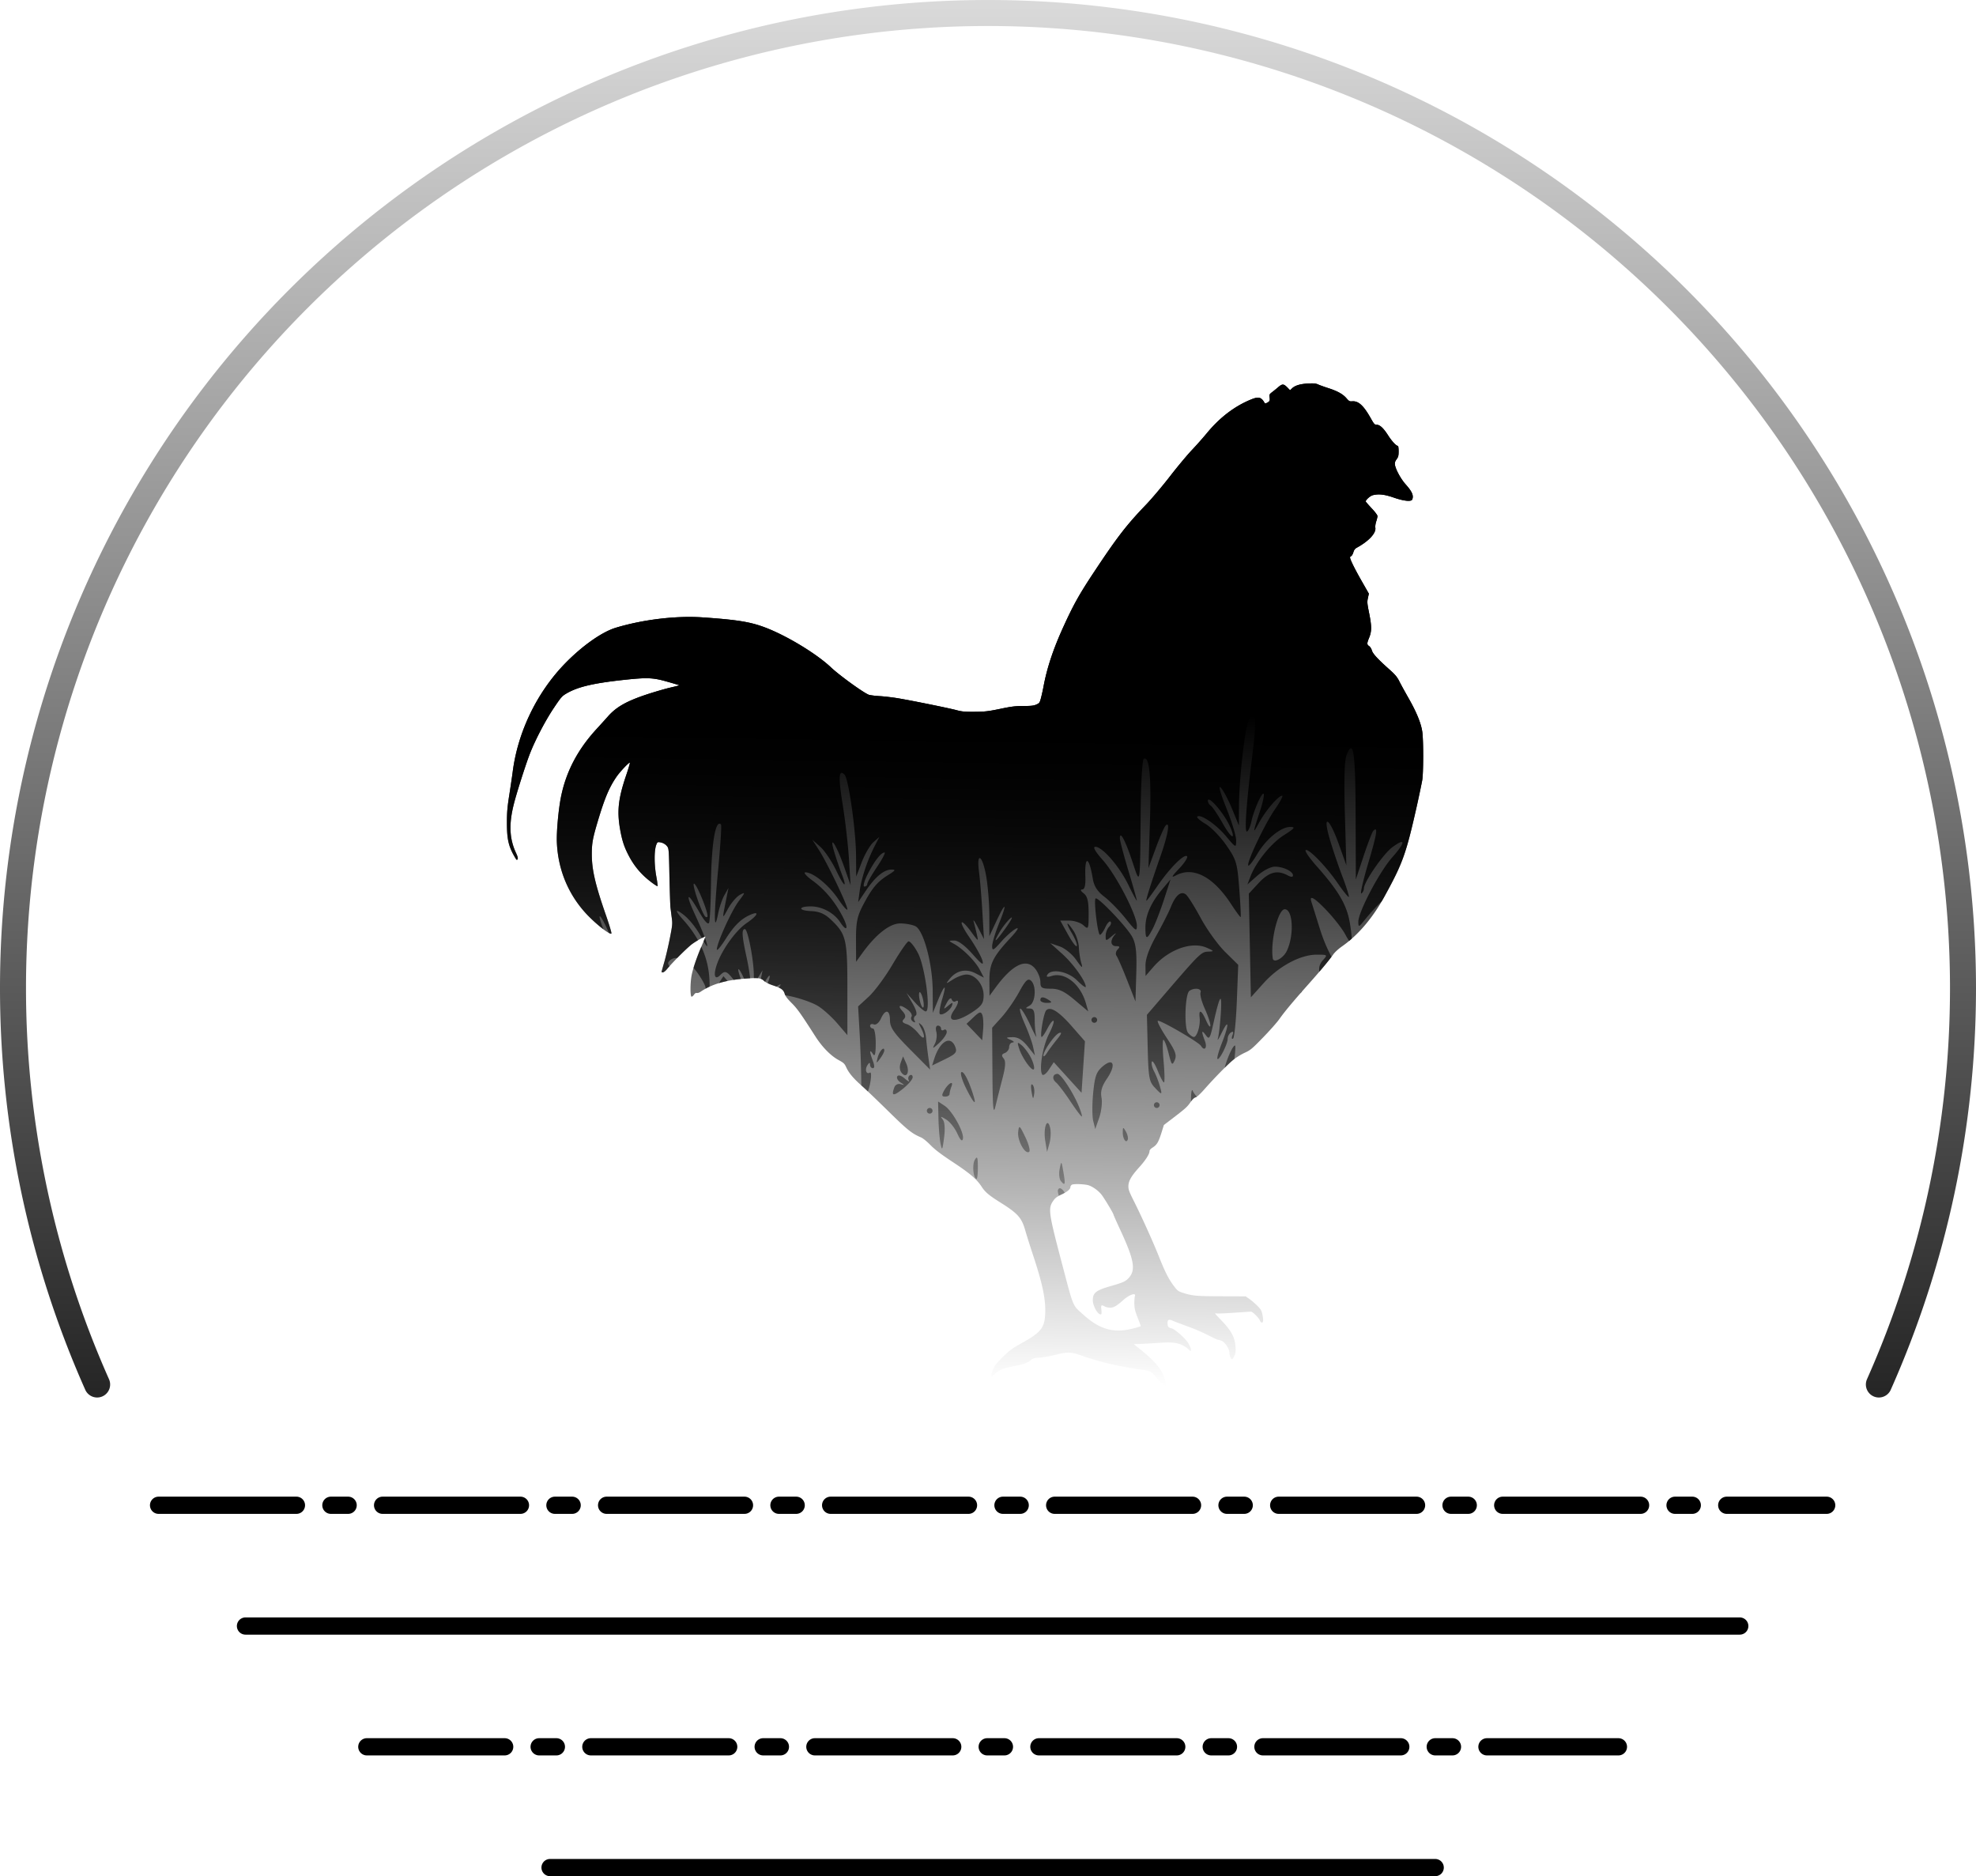<?xml version="1.0" encoding="UTF-8"?>
<svg data-bbox="4.738 4.74 710.854 675.925" xmlns="http://www.w3.org/2000/svg" xmlns:xlink="http://www.w3.org/1999/xlink" viewBox="0 0 720.331 683.806" height="683.806" width="720.331" data-type="ugc">
    <g>
        <defs>
            <linearGradient id="d13a96c1-a73d-4731-8821-d53ea6dc00b2">
                <stop offset="0" stop-color="#000000"/>
                <stop offset="1" stop-color="#000000" stop-opacity="0"/>
            </linearGradient>
            <linearGradient id="de7dd95e-30f3-49aa-8c93-4dbfa82d0fb9">
                <stop offset="0" stop-color="#000000"/>
                <stop offset="1" stop-color="#000000" stop-opacity="0"/>
            </linearGradient>
            <linearGradient gradientTransform="translate(-162.268 -13.248)scale(1.256)" gradientUnits="userSpaceOnUse" y2="472.748" x2="561.259" y1="277.607" x1="563.99" id="f11529fe-6353-4545-b197-0b8b9eecb651" xlink:href="#de7dd95e-30f3-49aa-8c93-4dbfa82d0fb9"/>
            <linearGradient gradientTransform="translate(-162.268 -13.248)scale(1.256)" y2="472.748" x2="561.259" y1="277.607" x1="563.99" gradientUnits="userSpaceOnUse" id="7533d15a-5073-458f-8ec3-93522c889505" xlink:href="#de7dd95e-30f3-49aa-8c93-4dbfa82d0fb9"/>
            <linearGradient gradientTransform="translate(-191.094 -76.109)" gradientUnits="userSpaceOnUse" y2="-29.387" x2="551.26" y1="690.944" x1="551.26" id="54268c8d-2338-4324-b823-bf658a226873" xlink:href="#d13a96c1-a73d-4731-8821-d53ea6dc00b2"/>
        </defs>
        <path d="M671.538 216.205c.542.258 2.227.857 3.712 1.343 3.398 1.085 5.397 2.198 6.71 3.74.886 1.028 1.143 1.171 2.028 1.085 2.313-.2 4.197 1.514 6.91 6.368 1.085 1.913 1.314 2.17 2.028 2.17 1.17 0 2.455 1.171 4.197 3.884 1.37 2.141 2.941 3.826 3.57 3.826.142 0 .257.885.257 1.942 0 1.656-.115 2.084-.743 2.941-.542.742-.685 1.2-.6 1.97.229 1.657 2.085 5.112 3.855 7.11 2.4 2.685 3.027 4.112 2.456 5.569-.342.856-3.084.57-6.71-.686-3.455-1.199-5.597-1.427-7.739-.856-.913.257-2.512 1.685-2.512 2.256 0 .114.97 1.228 2.141 2.484 1.228 1.285 2.142 2.513 2.142 2.855 0 .315-.2 1.2-.457 1.942-.257.771-.4 1.77-.314 2.313.314 1.97-2.427 4.912-6.853 7.31-.572.314-.943.828-1.171 1.656-.2.657-.571 1.285-.8 1.371-.228.086-.4.286-.4.485.028.771 1.542 3.855 4.084 8.339l2.77 4.854-.343 1.599c-.314 1.428-.257 2.027.428 5.425.971 4.798.971 6.682.058 8.938-.886 2.142-.886 2.599-.058 3.141.372.228.857.971 1.028 1.628.372 1.228 2.17 3.17 6.768 7.253 1.713 1.542 2.484 2.484 3.17 3.855.485 1 1.998 3.74 3.34 6.11 2.999 5.226 4.712 9.424 5.112 12.565.428 3.426.4 14.706-.028 17.418-.228 1.257-1.085 5.426-1.942 9.28-3.969 17.676-5.14 20.96-11.822 33.124-4.283 7.825-9.537 14.021-15.333 18.104-1.428 1-2.77 2.2-3.399 3.113-1.77 2.456-4.54 5.768-9.109 10.908-5.71 6.425-8.509 9.794-10.48 12.564-.885 1.256-3.597 4.312-5.996 6.768-4.055 4.169-4.54 4.568-6.653 5.54-1.257.57-3.141 1.741-4.198 2.598-2.027 1.656-6.853 6.567-10.65 10.88-1.429 1.598-2.57 2.655-3.056 2.77-.514.113-1.142.741-1.885 1.798-1.142 1.685-1.884 2.342-6.796 6.082l-2.884 2.199-.914 2.941c-1.085 3.37-1.627 4.283-3.198 5.283-.685.428-1.114.914-1.114 1.256 0 1.114-1.399 3.313-3.826 5.997-2.884 3.198-3.883 4.968-3.883 6.91 0 1.142.342 2.056 1.913 5.169 2.912 5.796 7.053 14.962 9.137 20.188 2.228 5.654 3.598 8.367 5.511 10.908 1.314 1.742 1.6 1.942 3.227 2.484 3.57 1.142 4.94 1.257 14.078 1.285l8.88.028 1.228.856c.686.457 2 1.571 2.884 2.428 1.342 1.313 1.657 1.827 1.942 3.083.457 2.142.4 3.199-.114 3.199-.257 0-.571-.314-.714-.686-.371-1.028-2.684-3.312-3.313-3.312-.285 0-3.055.2-6.11.4-3.056.228-5.968.342-6.425.257-.771-.172-.657.028 1.342 2.084 2.598 2.656 3.912 4.398 4.797 6.482.8 1.8 1.114 5.283.571 6.425-.685 1.456-.742 1.6-1.056 1.685-.371.143-.943-1.4-.943-2.456 0-1.2-1.542-3.598-2.655-4.14-.543-.257-1.2-.457-1.428-.457-.257 0-1.885-.771-3.684-1.685-1.77-.914-5.082-2.37-7.367-3.17-2.284-.828-4.711-1.741-5.397-2.055-1.627-.686-2.027-.514-2.027.856 0 1.2.286 1.6 1.428 1.856 1.342.343 5.168 3.741 6.196 5.54 1.314 2.341 1.257 3.484-.143 1.999-.342-.371-1.199-.971-1.913-1.314-2.084-1.056-4.312-1.256-9.423-.885-2.513.172-5.454.343-6.51.371l-1.942.057 2.513 2.028c6.11 4.968 8.395 8.024 9.08 12.05l.2 1.256-.828-.456c-.485-.229-1.57-1.343-2.484-2.428-.885-1.113-1.97-2.198-2.399-2.427-.428-.2-1.941-.542-3.34-.742-7.74-1.057-14.564-2.627-21.131-4.883-4.912-1.685-5.34-1.685-10.709-.371-1.656.4-4.026.8-5.282.885-1.942.142-2.427.285-3.198.942-1.085.971-2.713 1.514-6.568 2.256-3.54.685-5.083 1.342-6.482 2.741-.6.571-1.142.971-1.228.885-.314-.314.514-2.826 1.314-3.997.457-.657 1.97-2.256 3.34-3.598 2.114-2.028 3.256-2.827 6.625-4.683 6.482-3.598 7.996-5.397 8.253-9.995.342-5.425-.828-11.136-4.483-22.158-1.114-3.37-2.342-7.31-2.742-8.71-1.285-4.568-2.684-6.167-8.595-9.908-4.711-2.941-5.996-4.026-7.367-6.14-1.799-2.712-4.226-4.797-10.422-8.88-4.398-2.913-6.425-4.455-8.139-6.168-1.399-1.428-2.77-2.541-3.569-2.884-3.37-1.428-4.969-2.741-12.707-10.365-3.484-3.398-7.396-7.168-8.738-8.338-3.084-2.713-4.769-4.712-5.71-6.74-.658-1.427-.915-1.684-2.856-2.74-2.856-1.571-5.911-4.684-8.424-8.596-5.34-8.338-6.568-10.08-8.652-12.164-1.6-1.6-2.285-2.484-2.542-3.398-.457-1.457-1.228-2.028-4.397-3.084-1.285-.428-2.599-1.085-3.084-1.542-1.2-1.114-2.027-1.228-6.71-.885-7.196.514-12.422 2.027-16.505 4.825-.457.315-1.057.486-1.342.429-.343-.086-.686.114-1 .6-.285.4-.685.742-.885.742-.543 0-.543-4.912 0-7.767.485-2.513 1.913-6.682 3.712-10.851.714-1.685 1.314-3.141 1.314-3.227 0-.285-2.999 1.342-4.712 2.57-1.656 1.171-6.825 6.31-9.138 9.052-.6.771-1.342 1.37-1.627 1.37-.286 0-.514-.056-.514-.114 0-.085.428-1.656.97-3.512.543-1.856 1.457-5.74 2.028-8.623.971-4.94 1.028-5.397.743-7.567-.172-1.257-.372-2.999-.486-3.827-.085-.828-.257-5.968-.371-11.422-.171-9.023-.228-9.994-.714-10.708-.628-.914-1.656-1.513-2.855-1.656-.743-.115-.886 0-1.257 1.028-.742 2.056-.742 6.939 0 11.193.4 2.085.6 3.798.514 3.798-.457 0-3.14-1.999-4.826-3.57-2.398-2.255-4.254-4.74-5.825-7.795-1.628-3.17-2.313-5.368-3.055-9.537-1.114-6.51-.628-11.022 2.17-19.303.885-2.57 1.513-4.74 1.428-4.826-.257-.257-3.713 3.398-4.969 5.283-2.598 3.826-4.226 7.68-6.739 16.105-1.856 6.225-2.17 8.024-2.17 11.993 0 5.654 1.285 11.165 5.254 22.501 1.256 3.655 2.027 6.254 1.885 6.396-.543.571-5.597-3.398-9.08-7.11-6.568-7.053-10.338-16.02-10.795-25.928-.2-3.912.6-12.621 1.6-17.276 1.913-9.023 6.167-16.99 12.992-24.357a393 393 0 0 0 3.855-4.255c3.112-3.598 6.853-5.74 14.449-8.252 2.798-.914 6.624-2.028 8.48-2.456s3.342-.8 3.284-.856c-.057-.028-2.027-.629-4.369-1.285-5.254-1.514-7.281-1.6-16.276-.629-10.908 1.2-16.39 2.513-20.474 4.883-1.656.971-1.999 1.342-4.569 5.169-3.17 4.711-6.938 11.936-8.88 16.99-1.57 4.083-4.826 14.335-5.768 18.132-1.856 7.339-1.628 12.593.742 17.762.657 1.399.828 2.027.6 2.398-.229.429-.371.314-1-.77-2.284-3.913-2.884-6.483-2.884-12.536 0-3.884.171-5.74.914-10.423.485-3.141 1.028-6.796 1.2-8.138 1.855-14.478 8.794-28.84 18.988-39.378 6.311-6.51 13.593-11.65 18.704-13.163 10.023-2.999 21.959-4.398 31.553-3.741 12.536.857 17.247 1.628 22.559 3.598 7.88 2.941 18.903 9.594 24.243 14.649 3.227 3.026 12.136 9.451 13.878 9.994.542.142 2.284.371 3.855.457 1.57.085 4.454.428 6.424.742 5.026.828 18.818 3.627 21.56 4.369 1.913.514 2.998.628 6.567.6 3.77-.028 4.883-.143 9.338-1.057 4.169-.885 5.625-1.056 8.566-1.056 2.799 0 3.74-.115 4.683-.543 1.085-.485 1.2-.657 1.656-2.341.257-1 .686-2.856.914-4.112 1.285-6.94 3.57-13.764 7.253-21.845 3.74-8.195 5.854-11.964 11.28-20.131 8.309-12.536 11.707-16.962 18.789-24.33 2.084-2.17 6.025-6.824 8.766-10.365 2.741-3.54 6.34-7.852 7.995-9.594s4.084-4.483 5.426-6.11q7.196-8.74 16.362-12.422c2.513-1 3.54-.743 4.626 1.142.285.457.4.457 1 .143.97-.514 1.113-.771.941-2-.142-.97-.057-1.141.914-1.884a52 52 0 0 0 2.313-1.885c1.428-1.199 1.913-1.17 3.284.229l.942.97.743-.713c1.085-1.028 2.97-1.6 5.854-1.742 1.97-.115 2.798-.028 3.569.314zm-89.691 291.69c-.286.171-.543.542-.543.8 0 .828-1.056 1.741-3.312 2.798-1.685.8-2.285 1.285-2.999 2.341-1.884 2.742-1.627 4.398 3.313 23.101 4.283 16.22 3.655 14.706 7.938 18.533 5.254 4.711 9.909 6.282 15.82 5.282 1.627-.285 4.597-1.085 4.882-1.313.028-.028-.456-1.4-1.113-3.027-.971-2.484-1.171-3.341-1.228-5.111 0-1.171.085-2.428.2-2.799.514-1.399-2.027-.542-4.226 1.428-2.37 2.141-3.512 2.798-4.826 2.798-.657-.027-1.485-.2-1.885-.428-1.313-.742-1.484-.571-1.285 1.114.115.856.086 1.599-.056 1.684-.97.6-3.055-2.855-3.055-5.082 0-2.742 1.113-3.627 6.71-5.226 4.483-1.285 5.283-1.685 6.482-3.027 2.484-2.827 1.827-6.539-2.97-16.933-1.485-3.198-2.684-5.882-2.684-6.025 0-.428-3.455-6.168-4.454-7.396-1.371-1.656-3.684-3.198-5.255-3.455-2.027-.343-4.854-.371-5.454-.057" fill="url(#7533d15a-5073-458f-8ec3-93522c889505)" transform="translate(-191.094 -76.109)"/>
        <path d="M670.205 215.877c-.55-.05-1.25-.045-2.235.013-2.884.143-4.768.714-5.853 1.742l-.743.714-.943-.971c-1.37-1.4-1.855-1.428-3.283-.228-.685.6-1.714 1.427-2.314 1.884-.97.743-1.056.916-.913 1.887.171 1.228.029 1.484-.942 1.998-.6.314-.713.314-.999-.143-1.085-1.884-2.115-2.143-4.628-1.143q-9.165 3.684-16.36 12.421a140 140 0 0 1-5.426 6.113c-1.656 1.742-5.256 6.054-7.997 9.595-2.741 3.54-6.68 8.195-8.765 10.365-7.082 7.367-10.48 11.792-18.79 24.328-5.425 8.167-7.537 11.936-11.278 20.132-3.683 8.08-5.968 14.905-7.253 21.844a71 71 0 0 1-.916 4.113c-.457 1.685-.569 1.856-1.654 2.341-.942.428-1.886.542-4.684.542-2.941 0-4.398.17-8.567 1.055-4.454.914-5.567 1.03-9.337 1.058-3.57.029-4.653-.085-6.566-.599-2.742-.742-16.535-3.542-21.56-4.37-1.97-.314-4.854-.656-6.425-.741-1.57-.086-3.312-.316-3.855-.459-1.741-.543-10.652-6.965-13.879-9.992-5.34-5.054-16.36-11.709-24.242-14.65-5.311-1.97-10.023-2.74-22.558-3.597-9.595-.657-21.532.741-31.555 3.74-5.111 1.513-12.393 6.654-18.704 13.164-10.194 10.537-17.132 24.9-18.988 39.378-.171 1.342-.714 4.996-1.2 8.137-.742 4.683-.913 6.538-.913 10.422 0 6.054.6 8.625 2.884 12.537.628 1.085.773 1.199 1 .77.23-.37.056-.998-.6-2.397-2.37-5.169-2.597-10.423-.741-17.761.942-3.798 4.196-14.051 5.766-18.135 1.942-5.054 5.711-12.276 8.88-16.988 2.57-3.826 2.914-4.2 4.57-5.17 4.083-2.37 9.567-3.682 20.475-4.881 8.995-.971 11.02-.885 16.275.628 2.341.657 4.313 1.256 4.37 1.283.057.058-1.427.429-3.283.857s-5.683 1.542-8.481 2.456c-7.596 2.513-11.339 4.655-14.451 8.253a393 393 0 0 1-3.855 4.255c-6.825 7.367-11.078 15.334-12.991 24.357-1 4.655-1.8 13.363-1.6 17.275.457 9.909 4.227 18.875 10.795 25.928 1.92 2.047 4.318 4.172 6.174 5.57l-.076-.19c-1.2-3.062-1.667-5.064-1.038-4.447.61.598 1.985 3.247 3.099 5.96.476.252.803.342.92.219.143-.143-.628-2.743-1.884-6.398-3.97-11.336-5.254-16.848-5.254-22.502 0-3.969.313-5.767 2.169-11.992 2.513-8.424 4.142-12.279 6.74-16.105 1.238-1.855 4.605-5.427 4.955-5.293l.014.008c.086.086-.543 2.257-1.428 4.827-2.798 8.28-3.285 12.792-2.172 19.302.743 4.17 1.428 6.369 3.055 9.538 1.571 3.056 3.427 5.538 5.826 7.794 1.685 1.57 4.37 3.57 4.827 3.57h.002l.002-.002.002-.002v-.002c.056-.15-.142-1.804-.523-3.79-.742-4.256-.742-9.137 0-11.193.371-1.028.514-1.143 1.257-1.028 1.199.143 2.228.742 2.856 1.656.485.714.543 1.685.714 10.709.114 5.454.285 10.592.37 11.42.115.828.315 2.572.486 3.828.286 2.17.23 2.626-.74 7.566-.572 2.884-1.488 6.769-2.03 8.625-.543 1.856-.97 3.426-.97 3.512v.006l.003.002v.002c.037.051.251.1.51.1.286 0 1.027-.598 1.627-1.37.225-.266.48-.556.753-.863-.741-.995-.584-1.509.28-2.225.719-.597 1.592-.847 2.55-.783 2.193-2.24 4.537-4.46 5.555-5.18a28 28 0 0 1 2.015-1.294c-1.421-2.543-3.198-5.005-5.323-7.364-2.267-2.517-2.994-3.813-1.774-3.16 2.849 1.523 5.961 5.085 8.515 9.734.397-.206.734-.364.962-.449-.748-1.982-1.894-4.7-3.322-7.774-3.91-8.412-3.045-9.058 1.492-1.114 1.848 3.236 3.152 4.628 3.496 3.73.303-.788.614-7.218.692-14.289.164-14.732 1.654-23.506 3.652-21.508.267.267-.219 7.865-1.08 16.885-1.555 16.287-1.534 23.493.044 15.562.453-2.276 1.484-5.3 2.292-6.723l1.47-2.587-.572 2.844c-1.047 5.218-1.497 7.347-1.264 7.433.179.044.73-1.01 1.689-2.746 1.17-2.116 3.115-4.376 4.323-5.023 2.023-1.082 1.989-.899-.424 2.297-2.654 3.516-7.997 15.28-7.997 17.61 0 .697 1.46-1.034 3.244-3.848 3.198-5.044 5.779-7.508 9.396-8.964 3.067-1.236 2.059.587-1.767 3.192-4.034 2.747-9.15 9.915-10.935 15.32-1.276 3.866-.646 5.595 1.32 3.629 1.671-1.67 2.31-1.604 4.879 1.762a53 53 0 0 1 2.613-.324c-.806-2.219-1.066-3.44-.878-3.573.21-.125.939.999 2.076 3.465q.29-.024.584-.044.895-.066 1.617-.108c-.238-2.113-.723-5.018-1.286-7.575-1.742-7.923-1.888-10.346-.623-10.346 1.026 0 3.189 11.085 3.246 16.64l.014 1.222c.56-.014 1.02-.002 1.41.032h.003l.184-.305 1.575-2.586-.626 3.104-.004.018c.459.17.812.425 1.203.788q.131.123.334.262c1.782-3.195 2.29-2.833.954.545.54.267 1.17.528 1.794.736.526.176.985.336 1.389.49q.168-.111.34-.22c.695-.433 1.094-.627 1.176-.537.07.093-.147.451-.665 1.114 1.36.626 1.836 1.213 2.157 2.238.055.194.13.385.229.584 3.202.411 9.367 2.32 11.984 3.938 1.858 1.149 5.015 4 7.016 6.339l3.64 4.252v-16.792c0-18.252-.415-19.999-6.015-25.321-2.236-2.125-4.243-2.988-7.227-3.105-4.718-.184-4.804-1.712-.096-1.712 4.084 0 8.467 2.35 10.68 5.727 2.453 3.744 3.209 2.495 1.06-1.752-2.808-5.548-6.586-10.101-11.08-13.357-2.303-1.668-3.488-3.033-2.633-3.033 2.832 0 8.538 4.64 11.948 9.715 1.85 2.752 3.362 4.437 3.362 3.745 0-1.624-7.41-17.032-10.456-21.737l-2.346-3.622 2.918 2.587c1.604 1.422 4.25 5.38 5.882 8.795 2.903 6.074 4.084 6.618 1.833.844-.625-1.602-1.763-4.961-2.53-7.463-2.186-7.125.527-3.297 3.379 4.768l2.483 7.023-.576-9.31c-.317-5.121-1.346-14.093-2.287-19.935-1.649-10.232-1.47-13.138.677-10.991 1.44 1.44 4.105 20.187 4.176 29.373l.06 7.76 2.034-5.289c1.118-2.909 3.02-6.167 4.225-7.241l2.194-1.954-1.782 3.48c-2.63 5.14-4.748 11.494-5.39 16.176l-.57 4.14 2.79-4.14c3.425-5.08 6.593-7.707 9.322-7.732 1.688-.016 1.5.335-1.033 1.9-4.067 2.511-5.97 4.762-9.217 10.902-2.218 4.194-2.674 6.424-2.647 12.932l.032 7.865 2.24-3.105c4.97-6.89 10.033-10.863 13.843-10.863 2.005 0 4.528.473 5.607 1.05 2.945 1.577 6.169 13.653 6.237 23.374l.057 8.166 1.755-4.311c2.5-6.149 3.42-6.584 1.678-.793-.816 2.71-1.226 5.184-.913 5.497.808.808 3.875-1.293 4.456-3.053.407-1.232.174-1.22-1.4.074-1.787 1.467-1.816 1.41-.514-1.033.824-1.545 1.55-2.061 1.809-1.286.238.713.859 1.033 1.379.711 1.436-.887 1.132.882-.57 3.31-2.98 4.257.587 4.635 6.597.7 3.547-2.322 4.23-3.327 4.23-6.208 0-3.913-3.018-7.575-6.242-7.575-1.159 0-3.37.807-4.916 1.793-1.439.92-2.13 1.346-2.24 1.272v-.002h-.002l-.002-.002-.002-.002v-.002c-.05-.1.301-.553.95-1.37 2.512-3.163 5.977-3.949 9.467-2.144l3.099 1.604-1.514-2.9c-1.633-3.127-6.123-7.614-9.46-9.455-2.027-1.119-2.023-1.145.172-1.175 1.395-.02 3.884 1.822 6.599 4.883 3.483 3.928 4.21 4.396 3.629 2.329-.4-1.423-2.562-5.253-4.805-8.51-4.21-6.117-3.35-7.476.98-1.549 2.375 3.253 2.42 3.266 1.815.584a112 112 0 0 0-1.158-4.655c-.065-.23-.079-.364-.052-.405l.004-.004.002-.002h.002v-.002h.004c.143-.03.77.956 1.647 2.646l2.15 4.14-.58-9.831c-.319-5.406-.875-12.04-1.234-14.743-.994-7.484 1.275-6.065 2.616 1.637.627 3.603 1.145 10.006 1.15 14.227l.012 7.674 2.527-5.43c3.437-7.383 4.104-6.88 1.002.755-1.383 3.403-2.516 7.142-2.516 8.311 0 1.811.482 1.579 3.247-1.57 1.785-2.033 4.228-4.201 5.43-4.817 1.33-.681.537.652-2.027 3.403-6.402 6.87-7.688 9.492-7.65 15.607l.03 5.467 2.285-3.104c6.177-8.394 11.163-10.739 14.38-6.765 1.042 1.287 1.895 3.452 1.895 4.812 0 2.159.483 2.471 3.813 2.471 2.941 0 4.935.947 8.721 4.14l4.91 4.14-.854-2.975c-2.003-6.985-7.658-11.481-12.505-9.943-1.542.49-2.048.352-1.568-.424 1.486-2.405 7.548-1.265 10.851 2.039 1.751 1.75 3.183 2.797 3.18 2.326-.01-2.018-4.57-8.392-8.583-11.994l-4.346-3.9 3.406 1.168c1.89.65 4.575 2.845 6.04 4.935 2.096 2.993 2.478 3.235 1.86 1.178-.429-1.423-.834-4.027-.901-5.786-.068-1.76-.933-4.435-1.924-5.948-1.264-1.93-2.028-2.778-2.201-2.675l-.007.004c-.153.158.35 1.381 1.614 3.524 1.17 1.982 1.97 4.052 1.777 4.6-.193.55-1.63-1.307-3.195-4.122l-2.847-5.119h3.281c1.805 0 4.133.771 5.173 1.713 1.812 1.64 1.892 1.46 1.892-4.282 0-4.496-.453-6.34-1.81-7.371-1.12-.85-1.314-1.386-.509-1.407.875-.022 1.243-1.56 1.124-4.694-.298-7.891 1.349-7.429 2.71.76.459 2.769 1.658 4.639 4.242 6.61 1.981 1.51 5.455 5.074 7.717 7.915 3.633 4.562 4.113 4.871 4.113 2.648 0-3.902-7.514-18.411-12.365-23.876-2.857-3.218-3.814-4.915-2.773-4.915 2.575 0 8.766 7.147 12.044 13.903 1.556 3.207 2.86 5.636 3.048 5.693h.008l.002-.002.002-.002.002-.002v-.002l.002-.02c.015-.334-1.365-5.222-3.065-10.863-1.701-5.64-3.098-10.931-3.105-11.757-.023-3.013 1.929.573 4.479 8.226 3.027 9.083 2.858 10.082 3.106-18.105.091-10.242.596-18.856 1.124-19.14 2.039-1.098 2.775 6.352 2.25 22.762l-.544 17.07 2.655-7.242c1.46-3.983 3.07-7.685 3.58-8.226 1.759-1.864.947 3.154-1.762 10.89-3.598 10.277-5.553 16.476-5.192 16.476.162 0 1.994-2.465 4.068-5.477 4.463-6.48 9.71-11.731 10.716-10.726.394.394-.881 2.397-2.834 4.452-2.898 3.048-3.096 3.499-1.075 2.453 6.27-3.241 13.527.597 20.024 10.591 1.702 2.618 3.212 4.666 3.428 4.663l.002-.002h.006l.002-.002v-.002h.002c.137-.142-.097-4.8-.52-10.348-.714-9.384-1.038-10.482-4.653-15.73-2.137-3.103-5.531-6.614-7.543-7.8-2.012-1.188-3.41-2.406-3.106-2.71 1.11-1.11 6.825 2.76 10.438 7.07 3.683 4.392 3.715 4.405 3.735 1.568.011-1.573-1.615-6.916-3.614-11.874-2.114-5.243-2.963-8.342-2.027-7.406.884.885 2.742 4.367 4.127 7.737l2.52 6.127.025-7.023c.03-9.02 1.868-26.115 3.286-30.575.754-2.373 1.433-3.124 2.164-2.393s.552 5.226-.572 14.321c-2.3 18.615-2.976 28.495-1.9 27.83.504-.311 1.179-1.854 1.5-3.43.833-4.09 3.84-10.956 4.506-10.29.309.31-.253 3.037-1.247 6.061-1.58 4.803-2.273 7.027-2.142 7.242l.004.007.007.004.013.002c.157-.004.733-1.005 1.703-2.793 2.4-4.42 7.028-9.828 8.412-9.828.462 0-.703 2.212-2.589 4.915-3.727 5.342-10.548 19.731-9.737 20.542.276.276 1.732-1.597 3.237-4.164 3.207-5.472 8.602-9.912 12.044-9.912 2.024 0 1.636.504-2.31 3.006-4.704 2.984-10.194 9.782-12.235 15.148l-1.062 2.793 3.68-3.232c2.048-1.798 4.84-3.23 6.297-3.23 3.075 0 6.62 1.7 6.62 3.176 0 .677-.69.664-1.999-.037-3.742-2.003-6.78-1.188-10.49 2.81l-3.603 3.88.373 18.9.37 18.9 4.737-5.27c5.465-6.078 13.339-10.286 19.246-10.286 4.011 0 4.063.046 2.27 2.027-1.127 1.244-1.56 2.662-1.281 4.189 1.898-2.214 3.329-3.972 4.429-5.436-1.584-2.902-3.06-6.42-4.209-10.092a9664 9664 0 0 0-3.16-10.088c-.81-2.569 1.403-1.197 6 3.717 2.577 2.756 5.468 6.524 6.424 8.373.492.952.996 1.759 1.406 2.28q.459-.382.913-.78c-.057-1.27-.281-3.268-.628-5.426-1.094-6.788-4.031-11.863-12.181-21.04-2.534-2.852-4.336-5.455-4.008-5.784.899-.898 7.398 5.757 11.644 11.921 2.015 2.926 3.828 5.177 4.096 5.097l.002-.002.007-.002.002-.002.002-.002.002-.002v-.002c.176-.245-.88-3.596-2.364-7.494-1.495-3.929-3.572-10.084-4.615-13.678-2.7-9.297-.161-7.811 3.332 1.95l2.75 7.689-.536-18.623c-.36-12.429-.155-19.59.61-21.53 2.483-6.29 3.222-1.397 3.301 21.85l.079 23.476 2.824-8.508c1.553-4.68 3.146-8.83 3.541-9.224 1.804-1.805 1.364 1.009-1.843 11.8-1.81 6.094-2.92 10.895-2.574 11.055a.07.07 0 0 0 .059-.01c.516-.32.937-1.15.937-1.846 0-2.34 7.055-12.571 10.348-15.006 4.932-3.646 4.927-1.889-.013 3.674-4.694 5.288-12.427 19.998-12.37 23.528.032 1.996.16 1.967 2.137-.464 2.33-2.864 4.455-5.205 6.4-7.045a72 72 0 0 0 1.006-1.777c6.682-12.164 7.852-15.447 11.82-33.123.857-3.854 1.716-8.024 1.944-9.28.428-2.713.455-13.991.027-17.418-.4-3.14-2.113-7.34-5.111-12.566-1.342-2.37-2.857-5.111-3.342-6.11-.686-1.371-1.455-2.314-3.168-3.855-4.598-4.084-6.397-6.024-6.768-7.252-.171-.657-.657-1.4-1.028-1.63-.828-.542-.829-.998.056-3.14.914-2.256.915-4.14-.056-8.937-.686-3.398-.744-3.998-.43-5.426l.344-1.6-2.77-4.853c-2.542-4.484-4.056-7.568-4.084-8.339 0-.2.172-.4.4-.486s.6-.712.8-1.369c.229-.828.6-1.342 1.17-1.656 4.427-2.399 7.168-5.34 6.854-7.31-.085-.543.057-1.544.314-2.314.257-.743.457-1.627.457-1.941 0-.343-.915-1.572-2.142-2.857-1.171-1.256-2.14-2.369-2.14-2.483 0-.571 1.599-1.998 2.513-2.255 2.141-.571 4.281-.343 7.737.856 3.626 1.257 6.368 1.541 6.711.685.571-1.457-.058-2.884-2.456-5.568-1.77-1.999-3.627-5.455-3.855-7.112-.086-.77.056-1.225.598-1.968.629-.856.744-1.286.744-2.942 0-1.032-.11-1.9-.248-1.94h-.009c-.628 0-2.197-1.687-3.568-3.829-1.742-2.713-3.028-3.882-4.198-3.882-.714 0-.942-.258-2.027-2.172-2.713-4.854-4.598-6.567-6.91-6.367-.886.085-1.142-.057-2.027-1.085-1.314-1.542-3.314-2.655-6.712-3.74-1.485-.485-3.17-1.085-3.713-1.342l.002-.002c-.385-.171-.785-.276-1.335-.326zm-38.524 151.645c.982-.053 4.305 3.641 6.64 7.627 1.414 2.412 2.387 4.938 2.163 5.612s-1.879-1.376-3.674-4.557c-1.795-3.18-3.745-6.081-4.336-6.446-.59-.365-1.075-1.175-1.075-1.799 0-.289.1-.427.282-.437m-118.137 19.28c.442 0-.793 2.377-2.746 5.279s-3.551 5.696-3.551 6.208-.477.93-1.058.93c-.58 0-.06-1.979 1.156-4.397 2.388-4.75 4.915-8.02 6.199-8.02m104.246 9.83-2.991 3.544c-4.1 4.855-6.162 9.519-6.162 13.943 0 4.59.499 4.66 2.714.376.952-1.842 2.79-6.615 4.086-10.606zm-173.723 1.552h.01c1.03 0 5.59 11.368 4.855 12.102-.248.248-.699.048-1.004-.446-1.712-2.77-4.628-11.587-3.86-11.656zm178.003 3.45c-1.406.05-2.873 1.814-4.194 5.121-.732 1.83-3.108 6.513-5.283 10.405-2.615 4.677-3.947 8.36-3.93 10.863l.03 3.786 2.817-3.251c5.55-6.404 13.995-9.455 19.477-7.035 2.708 1.195 2.773 1.332.67 1.408-2.7.098-2.99.384-16.824 16.478l-5.644 6.564.282 12.037c.25 10.641.538 12.305 2.49 14.384 2.813 2.993 2.914 2.96 1.89-.608-.467-1.628-1.395-3.98-2.063-5.23-.669-1.248-1.038-2.8-.822-3.447.215-.647 1.173.775 2.127 3.16.955 2.386 1.992 4.339 2.304 4.339h.002l.007-.002c.301-.08.238-3.542-.144-7.76-.387-4.267-.412-7.759-.057-7.759s1.196 2.19 1.87 4.867c1.103 4.381 1.326 4.641 2.238 2.598.828-1.856.311-3.324-2.84-8.068-2.117-3.19-3.616-6.03-3.334-6.312.575-.575 14.877 7.7 15.751 9.114 1.289 2.085 2.397.748 1.448-1.747-1.379-3.627-1.266-4.302.351-2.09 1.21 1.655 1.507 1.194 2.702-4.2 2.357-10.634 3.239-11.915 2.746-3.99-.248 3.984-.729 8.175-1.068 9.313-.084.285-.107.441-.078.479h.002l.002.002.002.002h.008c.128 0 .674-.937 1.462-2.555 2.677-5.494 2.718-3.02.062 3.718-1.16 2.94-1.89 5.562-1.627 5.825.649.65 3.735-5.433 3.735-7.361 0-.849.544-1.878 1.21-2.29.82-.507.991-.176.53 1.028-.375.977-.285 1.53.2 1.23.486-.3 1.11-6.473 1.39-13.718l.507-13.172-4.765-4.702c-2.62-2.585-6.594-8.089-8.834-12.232-2.24-4.144-4.685-8.042-5.433-8.663q-.672-.555-1.377-.53zm-31.489 1.911a.15.15 0 0 0-.103.04c-.725.725.775 13.221 1.588 13.221.396 0 1.279-1.223 1.96-2.719.682-1.496 1.54-2.419 1.907-2.051.368.367.117 1.218-.557 1.892-.673.673-1.222 2.134-1.222 3.246 0 1.984.043 1.985 2.326.079.76-.635 1.238-.966 1.348-.962l.007.002h.002l.002.002h.002v.002h.002v.002l.002.002v.002l.002.007c0 .055-.106.212-.334.471-1.834 2.089-1.601 4.162.466 4.162 1.348 0 1.473.284.54 1.217-.67.67-.848 1.715-.4 2.326s2.183 4.599 3.855 8.861l3.04 7.752.295-10.058c.229-7.784-.093-10.808-1.421-13.376-1.768-3.42-11.96-14.17-13.31-14.123zm68.85 3.951c3.014 0 3.482 9.498.747 15.202-1.296 2.705-4.83 4.587-5.111 2.721-.935-6.202 1.918-17.923 4.363-17.923m-99.536 2.994c.301 0-.429 1.34-1.936 3.472-2.306 3.264-3.697 4.927-3.89 4.793l-.006-.007c-.1-.142.367-1.135 1.492-3.043 1.028-1.745 2.77-3.958 3.872-4.915q.348-.301.469-.3zm-111.819 7.48c-.114.29-.283.702-.486 1.19.716 1.274 1.125 1.815 1.262 1.769.174-.075-.116-1.171-.776-2.96m74.23 1.236a.2.2 0 0 0-.056.014c-.57.188-3.196 4.008-5.835 8.488-2.64 4.48-6.534 9.734-8.653 11.675l-3.85 3.531.592 10.483c.296 5.248.537 13.086.571 18.302l.246.218c.458.4 1.215 1.102 2.154 1.99q.035-.106.069-.196c1.054-2.874 1.478-7.182.658-6.675-1.312.811-1.938-1.05-.903-2.684.652-1.032.956-1.096.966-.209.012.711.469 1.293 1.024 1.293.655 0 .655-.93 0-2.655-1.281-3.37-1.269-4.524.027-2.52.718 1.111 1.007.009 1.018-3.88.011-2.987-.45-5.43-1.018-5.43-.57 0-1.036-.453-1.036-1.004s.617-.764 1.37-.476c.78.3 1.88-.604 2.564-2.103 1.64-3.6 3.31-3.297 3.31.601 0 2.613 1.39 4.631 7.317 10.606l7.32 7.377-.598-4.138c-.33-2.276-.731-5.645-.891-7.487-.16-1.84-.913-3.935-1.674-4.655-.493-.466-.784-.7-.876-.67l-.013.012c-.08.088.148.601.667 1.612 1.894 3.684 1.324 4.95-.935 2.078-1.152-1.465-3.062-2.972-4.242-3.347-1.546-.49-1.83-.994-1.021-1.803.81-.81.648-1.65-.574-3.002-2-2.21-.658-2.44 2.088-.36 1.053.797 1.627 1.913 1.276 2.48-.35.568-.093 1.37.574 1.782.73.45.936.3.518-.375-.382-.618-.207-1.425.39-1.794.701-.433.31-2.016-1.102-4.469l-2.186-3.796 3.003 3.362c1.653 1.85 3.454 3.362 4.003 3.362 1.934 0-.27-16.419-2.862-21.302-1.29-2.432-2.79-4.291-3.4-4.233zm-75.557 1.951c-1.17 2.75-2.173 5.476-2.84 7.703q.65.722 1.27 1.575c1.701 2.35 3.094 4.873 3.094 5.607q.001.197.04.4.701-.383 1.447-.726a37 37 0 0 0-.115-3.573c-.285-3.774-1.257-7.45-2.896-10.986m8.056 10.75-1.656 2.528a35 35 0 0 1 3.187-.802zm111.279 1.262c-.825.059-1.761 1.344-3.485 4.51-1.598 2.936-4.463 7.062-6.367 9.17l-3.463 3.833.106 16.43c.082 12.732.328 15.496 1.087 12.288a559 559 0 0 1 2.552-10.152c1.15-4.4 1.268-6.382.439-7.38-.846-1.02-.734-1.52.444-1.971.868-.333 1.58-1.318 1.58-2.19 0-.87.582-1.618 1.294-1.658.711-.04.36-.473-.778-.962-1.851-.795-1.776-.897.702-.962 1.933-.05 3.584.944 5.47 3.29l2.701 3.363-.67-3.105c-.369-1.707-1.758-5.547-3.087-8.534-1.328-2.988-2.033-5.43-1.568-5.43s2.084 2.676 3.598 5.948c1.205 2.607 2.08 4.295 2.233 4.345h.01V454h.002v-.002l.002-.002q.022-.04-.05-.284c-.303-1.043-.552-3.719-.552-5.948 0-3.16-.4-4.062-1.81-4.086-1.725-.03-1.725-.083 0-1.087 2.184-1.273 2.466-7.395.419-9.094-.275-.229-.537-.346-.812-.327zm61.158 3.31c1.048.038 1.817.523 1.502 1.345-.286.747.415 3.423 1.56 5.948s2.057 5.289 2.023 6.142-.725.039-1.534-1.81c-1.709-3.908-2.76-4.364-2.378-1.034.32 2.79-.96 6.984-2.132 6.984-.461 0-1.406-.685-2.1-1.521-1.49-1.795-1.094-14.112.49-15.276.77-.566 1.755-.807 2.57-.778m38.345 1.021c-.09.013-.248.245-.457.653l.545-.621a.13.13 0 0 0-.078-.032h-.011zm-139.214.226c.298-.045.776.913 1.121 2.287.38 1.516.459 2.989.174 3.273-.284.285-.826-.724-1.207-2.24-.38-1.516-.459-2.99-.174-3.274a.15.15 0 0 1 .086-.046m44.783 1.904c-.525 0-.8.326-.8.974 0 .57 1.049 1.027 2.329 1.019 1.882-.014 2.03-.208.775-1.019-1.003-.648-1.779-.974-2.304-.974m2.496 4.201a1.62 1.62 0 0 0-1.198.55c-.922 1.015-2.372 9.673-1.62 9.673.277 0 1.25-1.44 2.16-3.2s1.885-2.97 2.167-2.687c.282.282-.483 2.468-1.703 4.859-2.23 4.372-3.636 12.772-2.456 14.681.348.565 1.442-.207 2.431-1.715l1.8-2.743 5.064 5.575 5.062 5.575.619-9.388.62-9.389-4.758-5.435c-3.754-4.288-6.479-6.404-8.188-6.356m-25.275 1.318c-.466.015-1.157.557-2.37 1.698l-2.572 2.414 2.856 2.994 2.856 2.994.33-3.81c.18-2.097.05-4.53-.288-5.41-.225-.586-.45-.892-.812-.88m41.637 1.661a1.04 1.04 0 0 0-1.035 1.036 1.04 1.04 0 0 0 1.035 1.035 1.04 1.04 0 0 0 1.036-1.035 1.04 1.04 0 0 0-1.036-1.036m-57.023 3.104c-.675 0-.913.932-.572 2.238.322 1.23.082 3.21-.535 4.398-1.005 1.935-.838 1.898 1.605-.349 1.5-1.38 2.726-3.153 2.726-3.94 0-.789-.466-1.145-1.035-.793-.57.351-1.033.146-1.033-.457s-.52-1.097-1.156-1.097m44.685 2.572c.483.015.066.818-1.273 2.459-1.333 1.633-2.979 3.848-3.657 4.92s-1.26 1.537-1.293 1.035c-.108-1.621 4.069-7.658 5.745-8.301q.311-.12.478-.113M537 455.416c-1.812-.102-3.998 2.347-5.369 6.68l-.743 2.353 4.64-2.256c3.957-1.922 4.523-2.574 3.84-4.421-.571-1.55-1.418-2.303-2.368-2.356m25.273.81c-.26.01-.11.616.312 1.973 1.107 3.559 4.981 8.882 5.447 7.484.21-.63-.315-2.49-1.165-4.135s-2.342-3.651-3.315-4.459c-.68-.563-1.089-.872-1.279-.863m79.008.932c-.858.076-2.917 4.912-3.764 8.15 1.288-1.273 2.391-2.3 3.126-2.901q.2-.163.437-.339c.344-2.702.443-4.91.22-4.91zm-128.157 1.16c-.552.002-1.649 1.505-2.08 3.22-.57 2.262-.538 2.274.91.336.825-1.104 1.499-2.414 1.499-2.907 0-.454-.13-.649-.329-.648m7.163 2.808-.847 2.287c-.53 1.433-.39 2.835.373 3.755 1.827 2.2 3.031-.431 1.618-3.534zm75.553 2.18c-.627-.019-1.587.444-2.83 1.516-2.245 1.935-2.813 3.536-3.413 9.621-.395 4.015-.387 8.616.018 10.228l.736 2.933 1.436-4.103c.79-2.256 1.173-5.538.851-7.296-.434-2.374.088-4.185 2.032-7.05 2.325-3.426 2.55-5.808 1.17-5.85zm-54.113 3.528a.3.3 0 0 0-.172.049c-.502.31.245 2.904 1.661 5.764 2.713 5.482 3.966 6.781 2.773 2.874-1.543-5.054-3.342-8.686-4.262-8.687m34.884.67c-1.762 0-2.11 1.82-.589 3.082.827.686 3.175 3.764 5.217 6.841 2.043 3.077 3.927 5.595 4.189 5.595s-.25-1.746-1.136-3.88c-2.086-5.02-6.452-11.638-7.68-11.638m-53.455.383a.9.9 0 0 0-.408.144c-.578.358-.73 1.2-.338 1.872.107.184.133.298.095.342l-.013.01c-.134.073-.697-.29-1.517-1.008-1.296-1.135-2.397-1.467-2.785-.84-.353.572.183 1.57 1.19 2.217.772.495 1.163.77 1.178.864l-.002.01v.003l-.002.002-.004.007-.002.002c-.068.043-.422-.048-1.057-.243-.977-.3-1.988.15-2.33 1.04-1.262 3.291-.483 3.464 3.02.67 1.99-1.589 3.619-3.498 3.619-4.243 0-.558-.266-.875-.643-.849zm14.694 2.947c-.564.054-1.787 1.229-2.7 2.934-.849 1.587-.742 2.013.51 2.013.874 0 1.59-.427 1.59-.95s.312-1.765.693-2.758c.346-.901.245-1.272-.094-1.24m29.368.493c-.319.026-.36.972-.089 2.61.477 2.874.624 3.019.95.948.212-1.346-.043-2.875-.564-3.396q-.176-.174-.297-.162m58.478 2.095c-.216.034-.39 1.074-.424 2.744a55 55 0 0 0-.014 1.401c.653-.882 1.211-1.408 1.676-1.511q.176-.043.457-.239c-.705-.76-1.281-1.561-1.477-2.105-.075-.207-.15-.3-.219-.29zm-92.63 4.145.131 6.09c.07 3.35.407 7.486.748 9.193.556 2.782.691 2.567 1.299-2.069.423-3.235.248-5.72-.47-6.633-.986-1.256-.81-1.256 1.257 0 1.322.803 3.139 3.09 4.037 5.082 1.091 2.42 1.765 3.074 2.037 1.973.561-2.279-3.834-10.23-6.687-12.097zm79.71.282a1.04 1.04 0 0 0-1.035 1.036 1.035 1.035 0 1 0 1.036-1.036m-82.77 2.069a1.035 1.035 0 1 0 1.036 1.036 1.04 1.04 0 0 0-1.035-1.036m42.94 5.514c-.76.052-1.368 3.106-.818 6.48l.66 4.042.866-3.104c.477-1.707.594-4.261.258-5.676-.298-1.251-.647-1.764-.967-1.742m-10.219 1.477c-.23.031-.334.646-.464 1.73-.366 3.068 2.447 8.248 3.968 7.308.528-.326-.072-2.72-1.34-5.345-1.26-2.612-1.838-3.737-2.164-3.693m37.864.349c-.156.027-.184.53-.2 1.54-.034 2.396 1.279 4.263 1.832 2.604.194-.583-.13-1.893-.722-2.91-.49-.84-.76-1.26-.91-1.234m-53.454 10.78c-.165.01-.393.305-.701.836-1.004 1.726-.507 6.91.662 6.91.274 0 .484-1.979.466-4.397-.017-2.363-.11-3.372-.427-3.35m30.841 1.928-.002.002c-.153.034-.312.796-.596 2.194-.347 1.707-.141 3.697.459 4.422 1.553 1.878 1.708 1.298.893-3.386-.383-2.201-.568-3.228-.749-3.232zm-.562 9.224c-.278.018-.51.229-.662.685-.102.303.038 1.088.316 2.083q.4-.218.923-.466a18 18 0 0 0 1.264-.648c-.615-1.015-1.31-1.686-1.84-1.654" fill="url(#f11529fe-6353-4545-b197-0b8b9eecb651)" transform="translate(-191.094 -76.109)"/>
        <path d="M35.41 504.6A355.4 355.4 0 0 1 4.738 360.165 355.426 355.426 0 0 1 360.165 4.74a355.426 355.426 0 0 1 355.427 355.426v0a355.4 355.4 0 0 1-30.67 144.435" fill="none" stroke="url(#54268c8d-2338-4324-b823-bf658a226873)" stroke-width="9.478" stroke-linecap="round"/>
        <path d="M133.722 636.649H589.98" fill="none" stroke="#000000" stroke-width="6.282" stroke-linecap="round" stroke-dasharray="50.256,12.564,6.282,12.564"/>
        <path d="M89.489 592.632h544.724" fill="none" stroke="#000000" stroke-width="6.282" stroke-linecap="round"/>
        <path d="M57.804 548.616h608.094" fill="none" stroke="#000000" stroke-width="6.282" stroke-linecap="round" stroke-dasharray="50.256,12.564,6.282,12.564"/>
        <path d="M200.515 680.665h322.672" fill="none" stroke="#000000" stroke-width="6.282" stroke-linecap="round"/>
    </g>
</svg>
